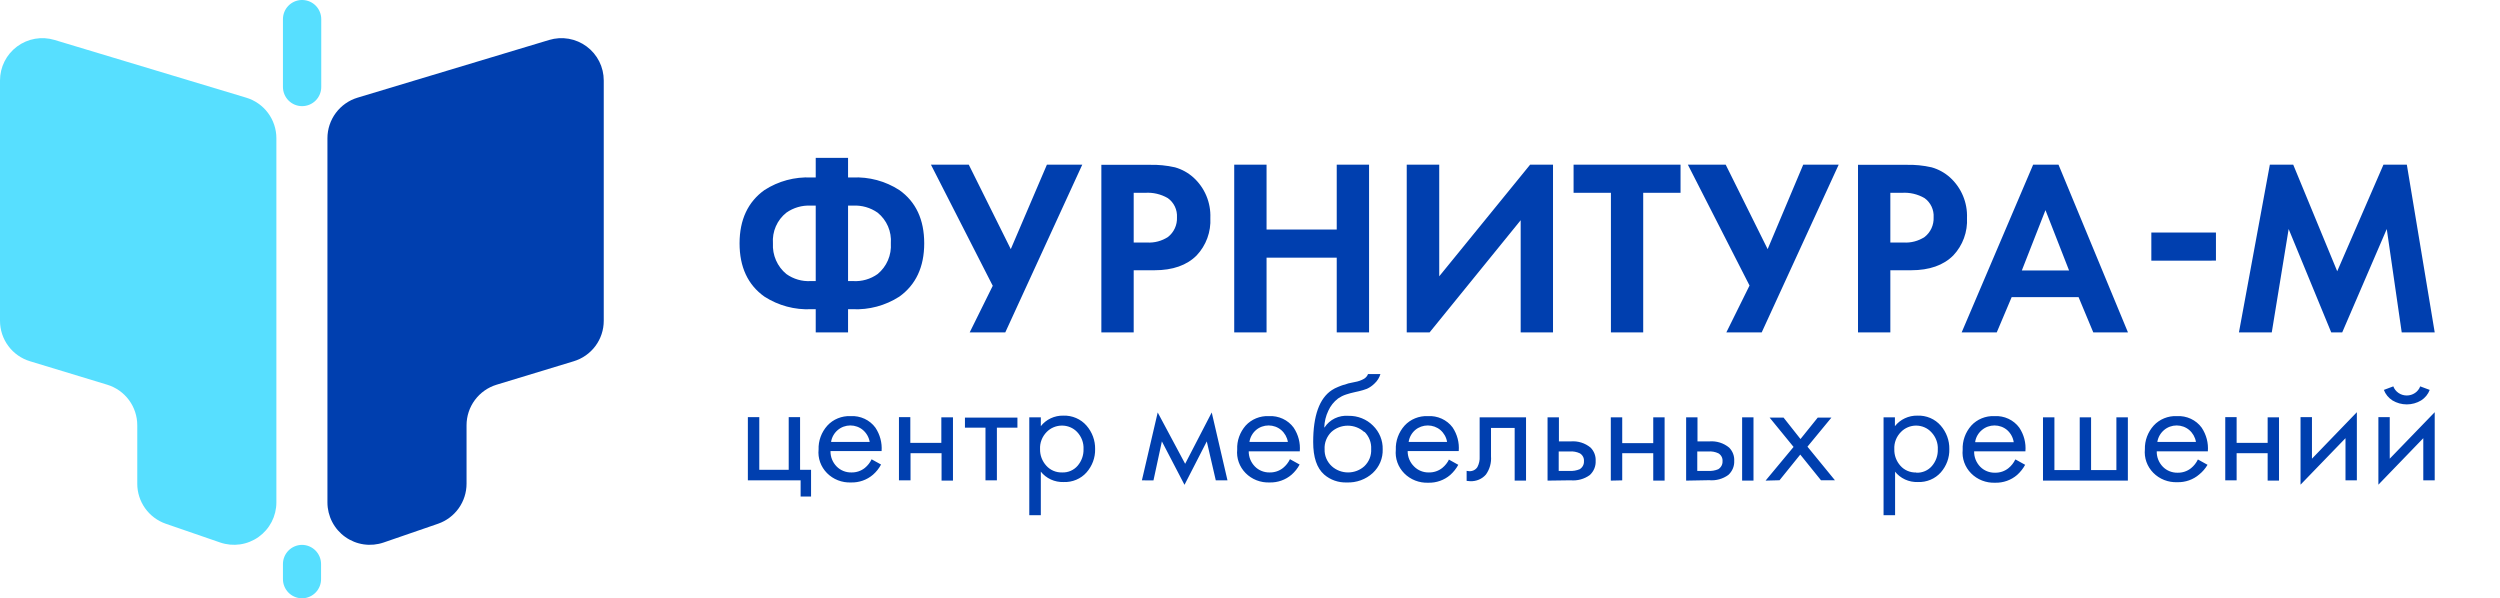 <svg width="234" height="56" viewBox="0 0 234 56" fill="none" xmlns="http://www.w3.org/2000/svg">
<g clip-path="url(#clip0_7144_15573)">
<path fill-rule="evenodd" clip-rule="evenodd" d="M30.648 12.935V47.033C30.649 47.664 30.801 48.286 31.091 48.848C31.38 49.409 31.8 49.893 32.315 50.259C32.829 50.625 33.423 50.864 34.049 50.954C34.674 51.044 35.311 50.983 35.908 50.778L41.002 49.022C41.782 48.752 42.457 48.245 42.935 47.573C43.413 46.901 43.67 46.096 43.669 45.271V39.802C43.669 38.951 43.943 38.123 44.45 37.44C44.957 36.757 45.67 36.255 46.484 36.008L53.696 33.815C54.51 33.57 55.224 33.069 55.731 32.387C56.238 31.705 56.511 30.877 56.511 30.027V7.534C56.511 6.915 56.367 6.306 56.09 5.753C55.812 5.2 55.409 4.721 54.913 4.352C54.416 3.983 53.841 3.736 53.231 3.629C52.622 3.523 51.997 3.561 51.405 3.74L33.469 9.141C32.654 9.387 31.94 9.889 31.432 10.572C30.924 11.255 30.649 12.084 30.648 12.935Z" fill="#003FAF"/>
<path fill-rule="evenodd" clip-rule="evenodd" d="M25.869 12.935V47.033C25.868 47.664 25.716 48.286 25.427 48.848C25.137 49.409 24.717 49.893 24.203 50.259C23.688 50.625 23.094 50.864 22.468 50.954C21.843 51.044 21.206 50.983 20.609 50.778L15.515 49.022C14.736 48.752 14.06 48.245 13.582 47.573C13.104 46.901 12.847 46.096 12.848 45.271V39.802C12.848 38.951 12.574 38.123 12.067 37.44C11.56 36.757 10.847 36.255 10.033 36.008L2.815 33.815C2.001 33.57 1.287 33.069 0.78 32.387C0.273 31.705 -0 30.877 1.14874e-06 30.027V7.534C-0 6.915 0.144 6.306 0.421 5.753C0.699 5.2 1.102 4.721 1.598 4.352C2.095 3.983 2.67 3.736 3.279 3.629C3.889 3.523 4.514 3.561 5.106 3.74L23.042 9.141C23.858 9.385 24.575 9.886 25.084 10.57C25.593 11.253 25.869 12.083 25.869 12.935Z" fill="#57DFFF"/>
<path fill-rule="evenodd" clip-rule="evenodd" d="M28.258 51C27.786 51.005 27.335 51.196 27.003 51.531C26.671 51.867 26.484 52.32 26.484 52.792V54.203C26.483 54.671 26.664 55.121 26.99 55.457C27.315 55.793 27.76 55.988 28.227 56.001H28.332C28.796 55.982 29.234 55.784 29.554 55.449C29.875 55.113 30.053 54.667 30.051 54.203V52.792C30.051 52.557 30.004 52.324 29.914 52.106C29.824 51.889 29.692 51.691 29.526 51.525C29.359 51.358 29.162 51.227 28.944 51.136C28.727 51.046 28.494 51 28.258 51Z" fill="#57DFFF"/>
<path fill-rule="evenodd" clip-rule="evenodd" d="M28.184 0C27.725 0.024 27.293 0.223 26.976 0.557C26.66 0.89 26.484 1.333 26.484 1.792V8.142C26.484 8.618 26.673 9.074 27.009 9.41C27.346 9.746 27.801 9.935 28.277 9.935C28.752 9.935 29.208 9.746 29.544 9.41C29.88 9.074 30.069 8.618 30.069 8.142V1.792C30.069 1.326 29.888 0.879 29.564 0.544C29.24 0.21 28.798 0.014 28.332 0L28.184 0Z" fill="#57DFFF"/>
<path fill-rule="evenodd" clip-rule="evenodd" d="M79.378 31.111V28.942H79.795C81.34 29.015 82.87 28.605 84.176 27.766C85.72 26.663 86.507 24.988 86.507 22.778C86.507 20.567 85.735 18.892 84.176 17.789C82.871 16.948 81.341 16.537 79.795 16.613H79.378V14.777H76.352V16.613H75.935C74.389 16.537 72.859 16.948 71.554 17.789C70.01 18.892 69.223 20.567 69.223 22.778C69.223 24.988 69.995 26.663 71.554 27.766C72.86 28.605 74.39 29.015 75.935 28.942H76.352V31.111H79.378ZM75.883 26.309C75.071 26.356 74.268 26.123 73.603 25.649C73.184 25.305 72.852 24.865 72.634 24.366C72.415 23.867 72.317 23.322 72.347 22.778C72.307 22.232 72.401 21.684 72.62 21.183C72.839 20.682 73.177 20.244 73.603 19.906C74.27 19.437 75.072 19.205 75.883 19.246H76.352V26.309H75.883ZM79.847 19.246C80.665 19.202 81.474 19.434 82.148 19.906C82.569 20.247 82.902 20.687 83.118 21.187C83.333 21.688 83.424 22.233 83.383 22.778C83.419 23.321 83.326 23.866 83.111 24.365C82.896 24.865 82.566 25.305 82.148 25.649C81.478 26.127 80.666 26.36 79.847 26.309H79.378V19.246H79.847ZM92.931 26.731L90.764 31.111H94.095L101.301 15.412H97.991L94.609 23.319L90.677 15.412H87.135L92.911 26.731H92.931ZM103.087 31.111H106.114V25.295H108.07C109.768 25.295 111.096 24.827 112.007 23.906C112.446 23.441 112.786 22.89 113.007 22.287C113.227 21.684 113.323 21.042 113.289 20.4C113.317 19.69 113.19 18.982 112.916 18.328C112.642 17.673 112.228 17.088 111.704 16.613C111.208 16.168 110.618 15.842 109.979 15.662C109.201 15.485 108.404 15.406 107.606 15.428H103.087V31.111ZM107.164 18.049C107.91 17.995 108.656 18.167 109.305 18.543C109.588 18.744 109.816 19.015 109.967 19.33C110.117 19.645 110.185 19.994 110.165 20.343C110.18 20.695 110.112 21.045 109.966 21.364C109.82 21.684 109.6 21.963 109.326 22.179C108.739 22.562 108.046 22.744 107.349 22.7H106.114V18.049H107.164ZM115.523 15.412V31.111H118.55V24.12H125.118V31.111H128.144V15.412H125.118V21.482H118.55V15.412H115.523ZM131.67 31.111H133.811L142.335 20.614V31.111H145.362V15.412H143.221L134.712 25.862V15.412H131.67V31.111ZM157.304 15.412H147.287V18.049H150.782V31.111H153.804V18.049H157.299V15.412H157.304ZM163.754 26.731L161.586 31.111H164.896L172.102 15.412H168.782L165.452 23.319L161.525 15.412H157.983L163.759 26.731H163.754ZM173.909 31.111H176.936V25.295H178.892C180.59 25.295 181.918 24.827 182.83 23.906C183.268 23.441 183.609 22.89 183.829 22.287C184.049 21.684 184.145 21.042 184.111 20.4C184.138 19.69 184.01 18.983 183.736 18.328C183.462 17.674 183.049 17.088 182.526 16.613C182.03 16.168 181.44 15.842 180.801 15.662C180.023 15.485 179.226 15.406 178.429 15.428H173.909V31.111ZM177.996 18.049C178.743 17.995 179.488 18.167 180.137 18.543C180.419 18.745 180.645 19.017 180.793 19.332C180.942 19.647 181.009 19.995 180.987 20.343C181.002 20.695 180.934 21.045 180.788 21.364C180.642 21.684 180.422 21.963 180.148 22.179C179.561 22.562 178.868 22.744 178.171 22.7H176.936V18.049H177.996ZM199.177 31.111L192.676 15.412H190.303L183.612 31.111H186.896L188.291 27.813H194.555L195.93 31.111H199.177ZM191.456 19.667L193.665 25.316H189.243L191.456 19.667ZM207.413 24.395V21.763H201.365V24.401L207.413 24.395ZM212.638 31.111L214.218 21.436L218.202 31.111H219.232L223.401 21.436L224.801 31.111H227.889L225.28 15.412H223.092L218.763 25.389L214.645 15.412H212.458L209.565 31.111H212.638Z" fill="#003FAF"/>
<path d="M70 44.961V39.041H71.069V43.974H73.823V39.041H74.887V43.974H75.915V46.476H74.938V44.961H70ZM81.578 42.988L82.467 43.481C82.277 43.84 82.021 44.163 81.711 44.433C81.148 44.919 80.412 45.179 79.656 45.158C79.237 45.175 78.82 45.105 78.431 44.954C78.043 44.803 77.694 44.573 77.406 44.281C77.118 43.989 76.899 43.64 76.763 43.26C76.627 42.879 76.578 42.475 76.619 42.075C76.591 41.256 76.884 40.456 77.441 39.835C77.711 39.541 78.045 39.309 78.421 39.156C78.796 39.002 79.202 38.931 79.609 38.947C80.061 38.922 80.512 39.008 80.92 39.197C81.327 39.386 81.677 39.672 81.937 40.027C82.371 40.679 82.575 41.447 82.518 42.218H77.734C77.721 42.756 77.93 43.277 78.314 43.668C78.491 43.848 78.705 43.989 78.942 44.084C79.18 44.18 79.435 44.226 79.692 44.221C80.151 44.23 80.598 44.08 80.951 43.797C81.221 43.575 81.437 43.299 81.583 42.988H81.578ZM77.806 41.364H81.403C81.332 40.934 81.109 40.541 80.771 40.249C80.446 39.974 80.028 39.822 79.594 39.822C79.161 39.822 78.742 39.974 78.417 40.249C78.08 40.534 77.858 40.924 77.79 41.35L77.806 41.364ZM84.142 44.961V39.041H85.206V41.453H88.109V39.065H89.198V44.986H88.13V42.42H85.226V44.961H84.142ZM95.216 40.027H93.309V44.961H92.241V40.027H90.319V39.09H95.231V40.027H95.216ZM97.421 44.137V48.222H96.341V39.065H97.421V39.889C97.665 39.577 97.982 39.324 98.348 39.153C98.713 38.981 99.116 38.895 99.522 38.903C99.935 38.888 100.345 38.965 100.722 39.127C101.099 39.288 101.432 39.531 101.696 39.835C102.232 40.451 102.519 41.233 102.503 42.035C102.522 42.832 102.237 43.608 101.701 44.216C101.439 44.513 101.11 44.749 100.738 44.905C100.367 45.062 99.963 45.135 99.558 45.119C99.144 45.133 98.732 45.051 98.358 44.879C97.984 44.707 97.659 44.451 97.41 44.132L97.421 44.137ZM99.419 44.221C99.695 44.231 99.97 44.179 100.222 44.069C100.473 43.959 100.695 43.795 100.869 43.59C101.238 43.156 101.434 42.61 101.418 42.05C101.434 41.755 101.389 41.459 101.285 41.18C101.18 40.902 101.02 40.646 100.812 40.427C100.632 40.239 100.413 40.089 100.168 39.987C99.924 39.885 99.66 39.833 99.394 39.835C99.127 39.836 98.862 39.889 98.618 39.992C98.373 40.094 98.153 40.244 97.97 40.432C97.759 40.646 97.595 40.899 97.488 41.175C97.381 41.452 97.334 41.746 97.349 42.04C97.336 42.609 97.545 43.161 97.934 43.59C98.117 43.796 98.346 43.96 98.604 44.069C98.862 44.179 99.143 44.23 99.425 44.221H99.419ZM106.881 44.961L108.361 38.606L110.93 43.412L113.418 38.606L114.892 44.961H113.798L112.955 41.315L110.869 45.38L108.752 41.315L107.965 44.966L106.881 44.961ZM120.756 42.988L121.645 43.481C121.454 43.839 121.198 44.161 120.889 44.433C120.326 44.918 119.59 45.178 118.834 45.158C118.416 45.174 117.999 45.104 117.611 44.953C117.224 44.801 116.874 44.571 116.587 44.279C116.3 43.987 116.081 43.639 115.946 43.259C115.81 42.878 115.761 42.475 115.802 42.075C115.765 41.26 116.048 40.461 116.593 39.835C116.862 39.54 117.197 39.308 117.572 39.154C117.948 39 118.354 38.929 118.762 38.947C119.213 38.922 119.663 39.008 120.07 39.197C120.476 39.386 120.826 39.672 121.085 40.027C121.525 40.685 121.727 41.464 121.66 42.243H116.881C116.875 42.772 117.083 43.283 117.462 43.668C117.639 43.848 117.852 43.989 118.09 44.084C118.327 44.18 118.582 44.226 118.839 44.221C119.298 44.231 119.746 44.08 120.098 43.797C120.37 43.575 120.587 43.299 120.735 42.988H120.756ZM116.948 41.364H120.545C120.476 40.935 120.254 40.541 119.918 40.249C119.593 39.974 119.175 39.822 118.741 39.822C118.308 39.822 117.889 39.974 117.565 40.249C117.229 40.54 117.01 40.935 116.948 41.364ZM128.022 35.01H129.209C129.11 35.348 128.918 35.655 128.654 35.898C128.45 36.102 128.21 36.269 127.945 36.391C127.701 36.484 127.45 36.559 127.195 36.618L126.84 36.697C126.65 36.737 126.511 36.776 126.408 36.801L126.028 36.914C125.879 36.96 125.735 37.018 125.596 37.087C125.473 37.15 125.355 37.221 125.242 37.299C124.845 37.603 124.533 37.996 124.332 38.444C124.097 38.933 123.968 39.464 123.952 40.003H123.983C124.215 39.641 124.546 39.349 124.941 39.158C125.336 38.968 125.778 38.886 126.218 38.922C126.645 38.914 127.069 38.99 127.464 39.148C127.859 39.305 128.215 39.539 128.51 39.835C128.809 40.127 129.044 40.475 129.2 40.856C129.356 41.238 129.431 41.645 129.42 42.055C129.434 42.467 129.359 42.877 129.199 43.26C129.039 43.642 128.797 43.988 128.49 44.275C128.167 44.572 127.785 44.803 127.368 44.954C126.95 45.106 126.505 45.175 126.059 45.158C125.28 45.186 124.52 44.921 123.942 44.418C123.253 43.812 122.914 42.8 122.914 41.374C122.914 38.904 123.496 37.284 124.661 36.515C124.75 36.455 124.843 36.4 124.939 36.352C125.041 36.297 125.148 36.249 125.257 36.209L125.545 36.095C125.653 36.052 125.765 36.019 125.879 35.997L126.198 35.888L126.521 35.819L126.825 35.755C127.128 35.705 127.419 35.601 127.683 35.449C127.854 35.342 127.984 35.184 128.053 35L128.022 35.01ZM127.693 40.437C127.278 40.056 126.726 39.843 126.151 39.843C125.577 39.843 125.025 40.056 124.61 40.437C124.395 40.65 124.229 40.903 124.121 41.181C124.013 41.458 123.966 41.754 123.983 42.05C123.972 42.346 124.026 42.64 124.143 42.914C124.259 43.187 124.434 43.435 124.656 43.639C125.068 44.012 125.613 44.22 126.18 44.22C126.746 44.22 127.291 44.012 127.703 43.639C127.921 43.43 128.091 43.179 128.201 42.903C128.31 42.626 128.358 42.331 128.341 42.035C128.358 41.738 128.312 41.44 128.204 41.161C128.096 40.882 127.929 40.627 127.714 40.412L127.693 40.437ZM135.607 43.012L136.496 43.506C136.303 43.862 136.047 44.184 135.74 44.458C135.177 44.943 134.441 45.203 133.685 45.183C133.266 45.199 132.849 45.129 132.462 44.977C132.074 44.825 131.724 44.596 131.437 44.304C131.149 44.012 130.93 43.664 130.794 43.284C130.658 42.903 130.608 42.5 130.648 42.099C130.616 41.272 130.909 40.464 131.47 39.835C131.74 39.541 132.075 39.309 132.45 39.156C132.825 39.002 133.231 38.931 133.639 38.947C134.087 38.92 134.536 39.003 134.942 39.187C135.348 39.372 135.699 39.653 135.961 40.003C136.401 40.66 136.604 41.439 136.537 42.218H131.758C131.753 42.486 131.805 42.753 131.909 43.002C132.013 43.251 132.168 43.477 132.364 43.668C132.541 43.848 132.755 43.989 132.992 44.084C133.229 44.18 133.484 44.226 133.741 44.221C134.201 44.231 134.648 44.08 135 43.797C135.272 43.575 135.49 43.299 135.638 42.988L135.607 43.012ZM131.85 41.364H135.447C135.378 40.935 135.157 40.541 134.821 40.249C134.494 39.975 134.075 39.823 133.641 39.823C133.207 39.823 132.788 39.975 132.462 40.249C132.127 40.54 131.911 40.935 131.85 41.364ZM142.837 39.065V44.986H141.773V40.052H139.558V42.711C139.606 43.314 139.439 43.914 139.086 44.413C138.907 44.622 138.68 44.787 138.423 44.895C138.166 45.004 137.886 45.054 137.606 45.04C137.496 45.038 137.386 45.028 137.277 45.01V44.073C137.355 44.09 137.434 44.1 137.513 44.103C137.666 44.112 137.819 44.081 137.955 44.014C138.091 43.946 138.204 43.843 138.284 43.718C138.444 43.413 138.517 43.072 138.495 42.731V39.065H142.837ZM144.851 44.986V39.065H145.915V41.315H147.015C147.351 41.287 147.689 41.324 148.009 41.424C148.33 41.524 148.626 41.685 148.88 41.897C149.042 42.062 149.167 42.257 149.249 42.47C149.33 42.683 149.365 42.909 149.353 43.136C149.366 43.381 149.324 43.627 149.23 43.856C149.136 44.085 148.992 44.292 148.808 44.463C148.293 44.84 147.649 45.016 147.005 44.956L144.851 44.986ZM145.915 44.078H146.907C147.232 44.099 147.558 44.044 147.858 43.92C147.987 43.84 148.093 43.729 148.163 43.597C148.234 43.465 148.266 43.318 148.258 43.17C148.271 43.025 148.242 42.879 148.174 42.748C148.106 42.618 148.002 42.508 147.873 42.43C147.578 42.291 147.25 42.232 146.922 42.257H145.895V44.078H145.915ZM150.771 44.986V39.065H151.84V41.478H154.744V39.065H155.807V44.986H154.744V42.42H151.84V44.961L150.771 44.986ZM157.822 44.986V39.065H158.885V41.315H159.985C160.321 41.287 160.659 41.324 160.98 41.424C161.3 41.524 161.596 41.685 161.85 41.897C162.012 42.062 162.138 42.257 162.219 42.47C162.3 42.683 162.336 42.909 162.323 43.136C162.335 43.38 162.292 43.624 162.197 43.852C162.102 44.079 161.958 44.284 161.773 44.453C161.258 44.83 160.614 45.006 159.97 44.946L157.822 44.986ZM158.885 44.078H159.882C160.206 44.099 160.53 44.045 160.828 43.92C160.958 43.84 161.063 43.729 161.134 43.597C161.204 43.465 161.237 43.318 161.229 43.17C161.241 43.025 161.212 42.879 161.144 42.748C161.076 42.618 160.972 42.508 160.843 42.43C160.548 42.291 160.22 42.232 159.893 42.257H158.865V44.078H158.885ZM163.063 44.986V39.065H164.127V44.986H163.063ZM165.257 44.986L167.878 41.833L165.638 39.09H166.943L168.526 41.093L170.139 39.09H171.419L169.178 41.809L171.748 44.951H170.443L168.505 42.548L166.563 44.951L165.257 44.986ZM177.38 44.162V48.222H176.301V39.065H177.364V39.889C177.608 39.577 177.926 39.324 178.292 39.153C178.657 38.981 179.06 38.895 179.466 38.903C179.88 38.886 180.293 38.962 180.672 39.123C181.051 39.285 181.385 39.529 181.65 39.835C182.187 40.451 182.473 41.233 182.457 42.035C182.479 42.831 182.195 43.607 181.66 44.216C181.397 44.513 181.067 44.749 180.695 44.905C180.323 45.062 179.918 45.135 179.512 45.119C179.098 45.133 178.686 45.051 178.312 44.879C177.938 44.707 177.613 44.451 177.364 44.132L177.38 44.162ZM179.379 44.246C179.656 44.255 179.931 44.203 180.183 44.094C180.435 43.984 180.658 43.82 180.833 43.614C181.201 43.181 181.395 42.634 181.378 42.075C181.395 41.779 181.35 41.483 181.245 41.205C181.141 40.926 180.98 40.67 180.771 40.452C180.593 40.258 180.374 40.103 180.129 39.997C179.883 39.891 179.617 39.836 179.348 39.835C179.082 39.836 178.818 39.889 178.574 39.992C178.33 40.095 178.111 40.244 177.93 40.432C177.717 40.645 177.553 40.898 177.446 41.175C177.339 41.451 177.292 41.746 177.308 42.04C177.29 42.608 177.493 43.163 177.878 43.594C178.06 43.801 178.288 43.965 178.545 44.074C178.803 44.183 179.082 44.235 179.363 44.226L179.379 44.246ZM188.665 43.012L189.554 43.506C189.361 43.862 189.105 44.184 188.798 44.458C188.235 44.943 187.499 45.203 186.743 45.183C186.324 45.199 185.907 45.129 185.519 44.977C185.132 44.825 184.782 44.596 184.495 44.304C184.207 44.012 183.988 43.664 183.852 43.284C183.715 42.903 183.666 42.5 183.706 42.099C183.668 41.274 183.956 40.465 184.512 39.835C184.782 39.54 185.116 39.308 185.491 39.154C185.867 39 186.273 38.929 186.681 38.947C187.132 38.922 187.582 39.008 187.989 39.197C188.395 39.387 188.745 39.672 189.004 40.027C189.444 40.685 189.646 41.464 189.579 42.243H184.78C184.765 42.78 184.972 43.301 185.355 43.693C185.532 43.872 185.746 44.014 185.983 44.109C186.22 44.204 186.475 44.251 186.732 44.246C187.192 44.256 187.639 44.105 187.991 43.821C188.263 43.6 188.481 43.324 188.629 43.012H188.665ZM184.888 41.389H188.485C188.422 40.951 188.202 40.548 187.863 40.249C187.538 39.974 187.12 39.822 186.686 39.822C186.253 39.822 185.834 39.974 185.509 40.249C185.169 40.532 184.945 40.922 184.877 41.35L184.888 41.389ZM191.224 44.986V39.065H192.293V43.999H194.662V39.065H195.725V43.999H198.094V39.065H199.168V44.986H191.224ZM205.736 43.012L206.625 43.506C206.424 43.849 206.161 44.154 205.849 44.408C205.286 44.894 204.55 45.154 203.793 45.134C203.375 45.15 202.958 45.08 202.571 44.928C202.183 44.776 201.834 44.546 201.547 44.254C201.259 43.962 201.04 43.614 200.905 43.234C200.77 42.854 200.721 42.45 200.761 42.05C200.74 41.239 201.033 40.45 201.583 39.835C201.853 39.54 202.187 39.308 202.562 39.154C202.938 39 203.344 38.929 203.752 38.947C204.203 38.922 204.653 39.008 205.06 39.197C205.466 39.386 205.816 39.672 206.075 40.027C206.514 40.685 206.718 41.463 206.655 42.243H201.871C201.857 42.78 202.064 43.301 202.447 43.693C202.624 43.872 202.838 44.014 203.075 44.109C203.312 44.204 203.567 44.251 203.824 44.246C204.283 44.256 204.731 44.105 205.083 43.821C205.355 43.6 205.572 43.324 205.72 43.012H205.736ZM201.943 41.364H205.54C205.471 40.935 205.249 40.541 204.913 40.249C204.589 39.974 204.17 39.822 203.737 39.822C203.303 39.822 202.885 39.974 202.56 40.249C202.223 40.535 202 40.924 201.928 41.35L201.943 41.364ZM208.284 44.961V39.041H209.348V41.453H212.252V39.065H213.315V44.986H212.252V42.42H209.348V44.961H208.284ZM215.33 39.041H216.399V42.933L220.602 38.582V44.961H219.538V41.014L215.33 45.366V39.065V39.041ZM222.617 39.041H223.68V42.933L227.889 38.582V44.961H226.82V41.014L222.617 45.366V39.065V39.041ZM223.13 36.495L224.014 36.164C224.107 36.414 224.277 36.63 224.503 36.783C224.728 36.936 224.997 37.018 225.273 37.018C225.549 37.018 225.818 36.936 226.044 36.783C226.269 36.63 226.44 36.414 226.532 36.164L227.421 36.495C227.271 36.899 226.988 37.246 226.614 37.482C226.213 37.723 225.749 37.852 225.276 37.852C224.802 37.852 224.338 37.723 223.937 37.482C223.564 37.246 223.28 36.899 223.13 36.495Z" fill="#003FAF"/>
</g>
<defs>
<clipPath id="clip0_7144_15573">
<rect width="234" height="56" fill="white"/>
</clipPath>
</defs>
</svg>
